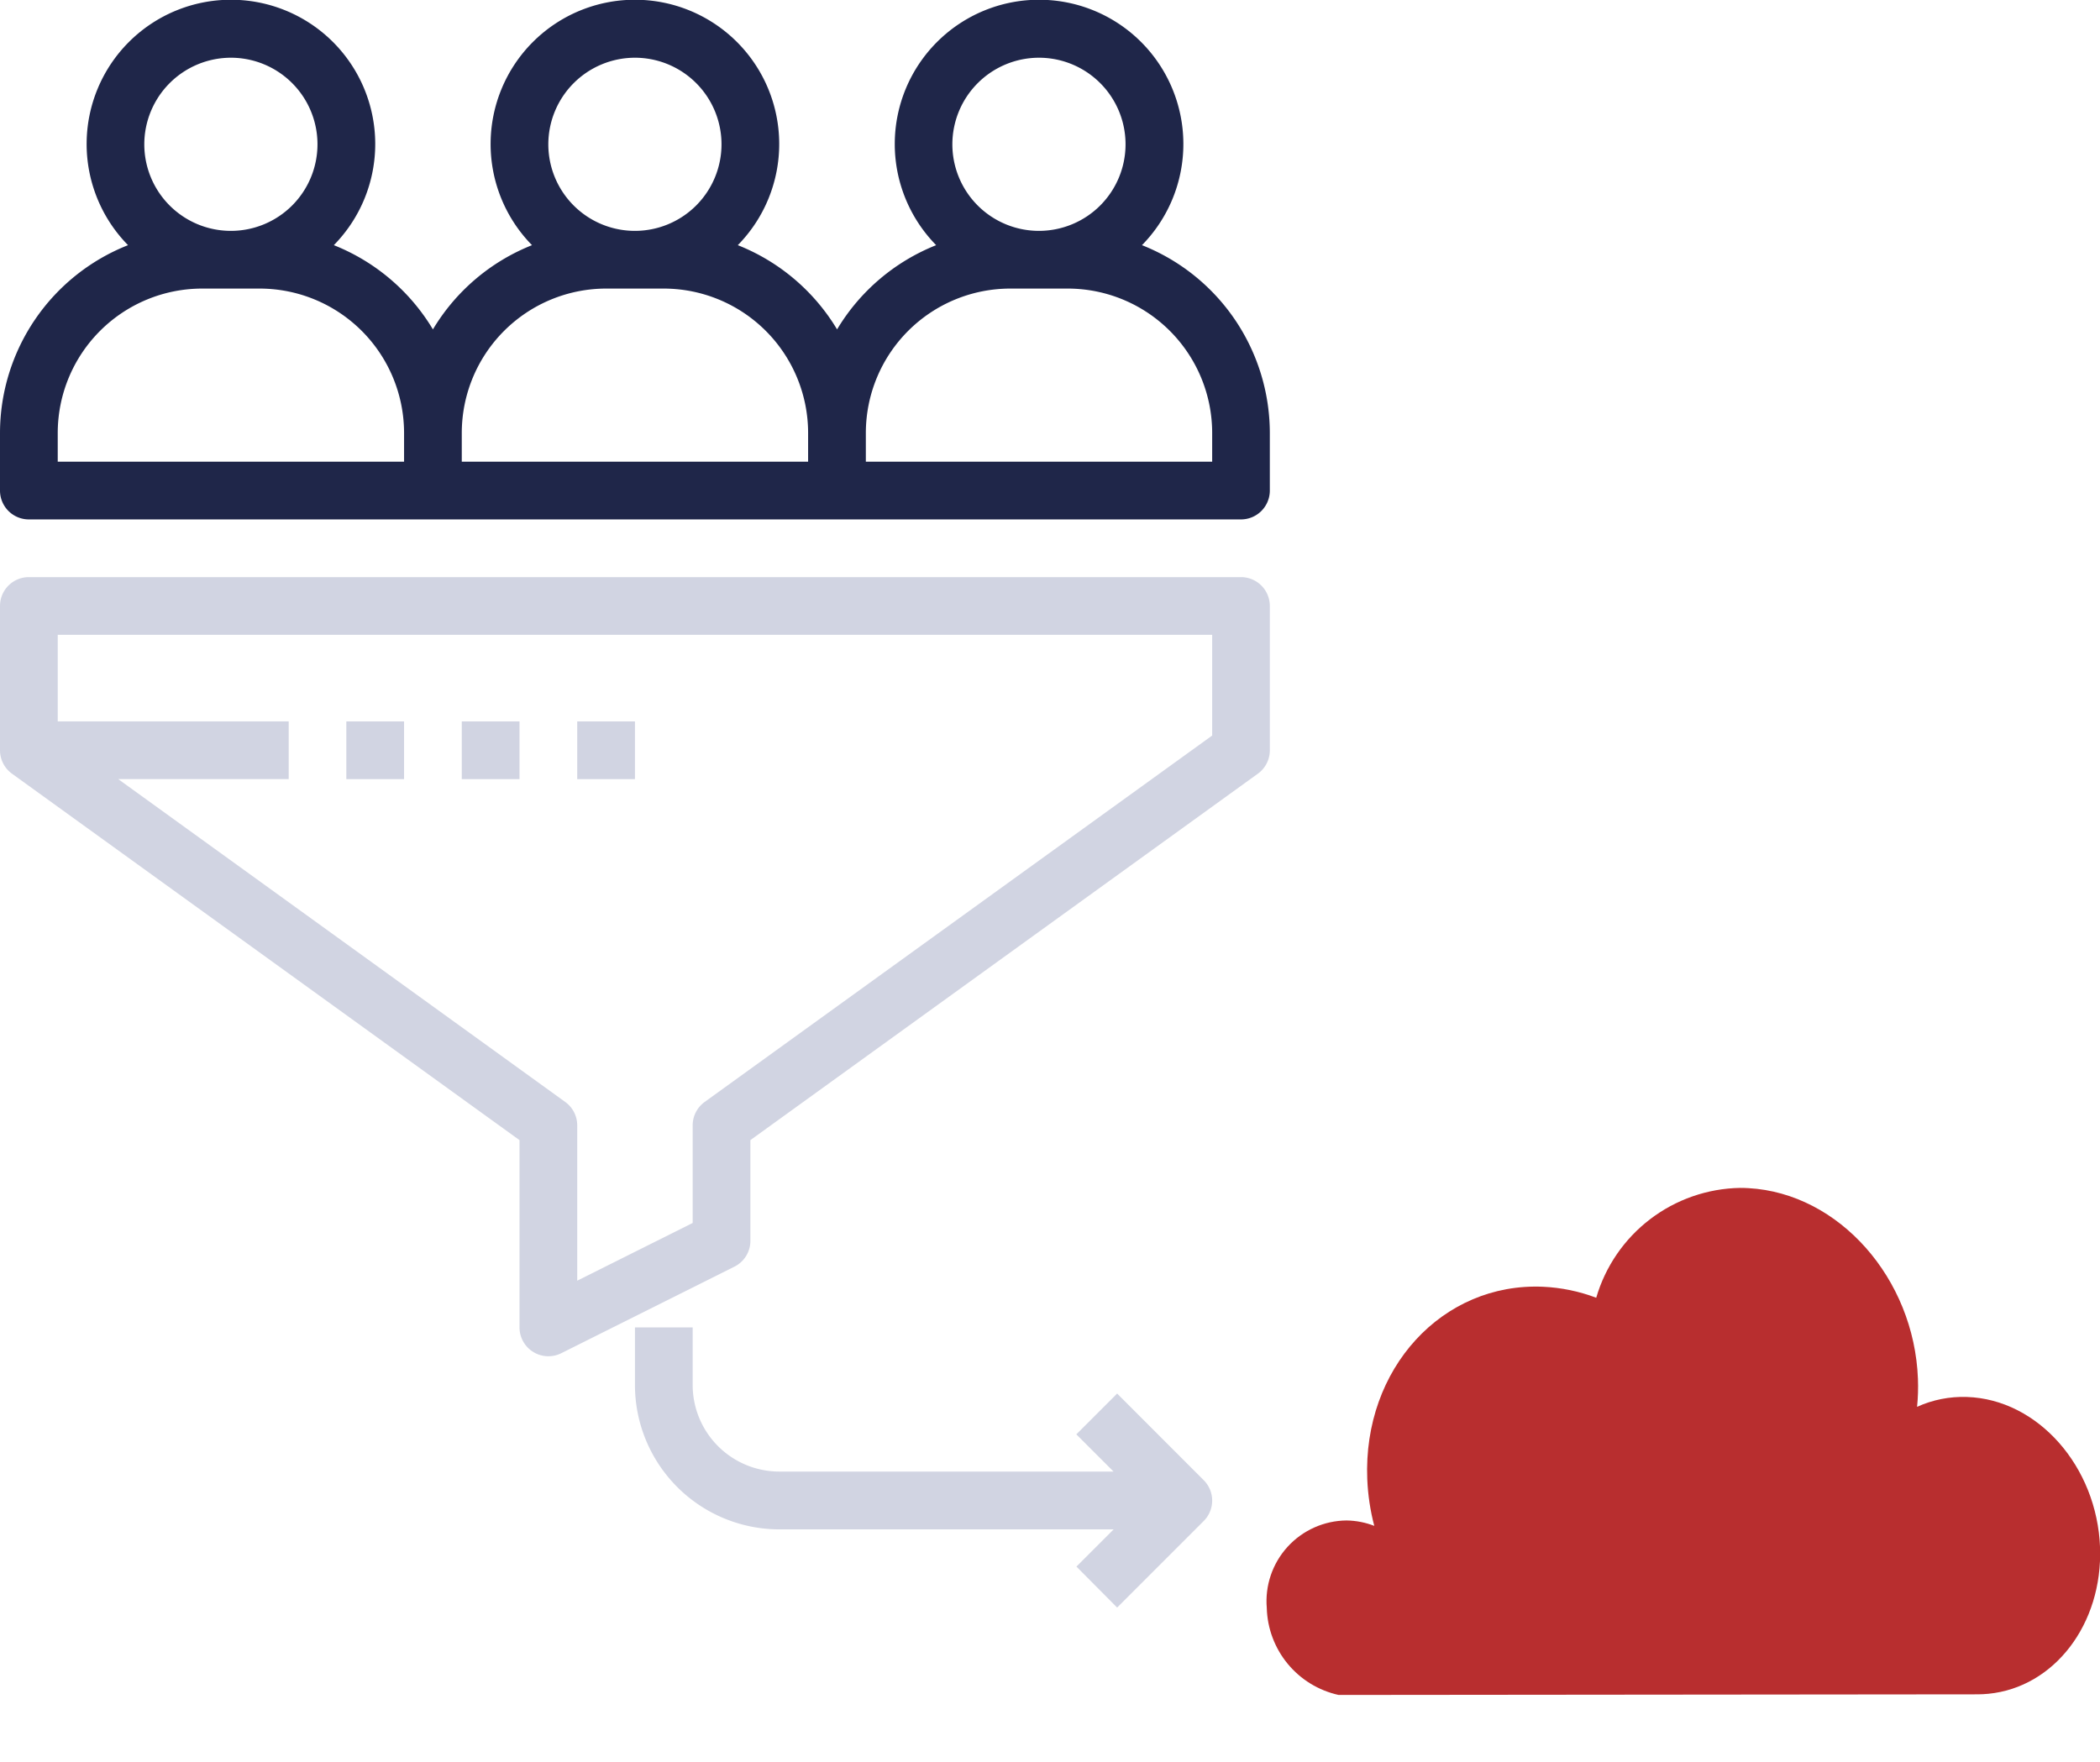 <svg xmlns="http://www.w3.org/2000/svg" xmlns:xlink="http://www.w3.org/1999/xlink" width="95.919" height="80.484" viewBox="0 0 95.919 80.484">
  <defs>
    <clipPath id="clip-path">
      <path id="Path_47" data-name="Path 47" d="M229.568,1099.544a7.875,7.875,0,0,0-2.425-.5c-4.593-.2-8.229,3.738-8.027,8.788a9.989,9.989,0,0,0,.32,2.136,3.631,3.631,0,0,0-1.264-.247,3.689,3.689,0,0,0-3.646,4,4.185,4.185,0,0,0,3.278,3.971l29.2-.028c.163,0,.323-.01.482-.025,3-.293,5.224-3.176,5.1-6.685-.136-3.694-2.838-6.772-6.086-6.875a5.092,5.092,0,0,0-2.271.45,9.22,9.22,0,0,0,.039-1.279c-.172-4.58-3.6-8.481-7.743-8.711-.129-.008-.257-.011-.384-.011a6.972,6.972,0,0,0-6.567,5.017" transform="translate(-214.523 -1094.527)" fill="#b82e2f"/>
    </clipPath>
    <clipPath id="clip-path-2">
      <path id="Path_68" data-name="Path 68" d="M1858.819,814.793a7.155,7.155,0,0,0-2.113-.442,6.541,6.541,0,0,0-6.814,7.115,8.176,8.176,0,0,0,.267,1.758,3.135,3.135,0,0,0-1.051-.242,2.871,2.871,0,0,0-2.991,3.122,3.648,3.648,0,0,0,2.687,3.365l26.019,1.452c.156.008.311.009.464,0a5.237,5.237,0,0,0,4.976-5.685,6.537,6.537,0,0,0-5.928-6.275,5.159,5.159,0,0,0-2.162.342,7.548,7.548,0,0,0,.036-1.116,7.923,7.923,0,0,0-7.183-7.6q-.175-.009-.349-.009a6.146,6.146,0,0,0-5.858,4.214" transform="translate(-1846.113 -810.579)" fill="none"/>
    </clipPath>
  </defs>
  <g id="Group_2282" data-name="Group 2282" transform="translate(-251 -1982.756)">
    <g id="sales_3_" data-name="sales (3)" transform="translate(250 1981.756)">
      <path id="Path_3431" data-name="Path 3431" d="M2.318,24.729H57.686A1.318,1.318,0,0,0,59,23.411V20.774A9.237,9.237,0,0,0,53.16,12.2a6.591,6.591,0,1,0-9.4,0,9.259,9.259,0,0,0-4.526,3.848A9.271,9.271,0,0,0,34.7,12.2a6.591,6.591,0,1,0-9.4,0,9.26,9.26,0,0,0-4.526,3.848A9.271,9.271,0,0,0,16.248,12.2a6.591,6.591,0,1,0-9.4,0A9.237,9.237,0,0,0,1,20.774v2.637a1.318,1.318,0,0,0,1.318,1.318ZM48.458,3.637A3.955,3.955,0,1,1,44.5,7.591,3.96,3.96,0,0,1,48.458,3.637ZM47.139,14.183h2.637a6.6,6.6,0,0,1,6.591,6.591v1.318H40.548V20.774A6.6,6.6,0,0,1,47.139,14.183ZM30,3.637a3.955,3.955,0,1,1-3.955,3.955A3.96,3.96,0,0,1,30,3.637ZM28.684,14.183H31.32a6.6,6.6,0,0,1,6.591,6.591v1.318H22.092V20.774A6.6,6.6,0,0,1,28.684,14.183ZM11.546,3.637A3.955,3.955,0,1,1,7.591,7.591,3.96,3.96,0,0,1,11.546,3.637ZM3.637,20.774a6.6,6.6,0,0,1,6.591-6.591h2.637a6.6,6.6,0,0,1,6.591,6.591v1.318H3.637Z" transform="translate(0 0)" fill="#1f2649"/>
      <path id="Path_3432" data-name="Path 3432" d="M35.275,51.32v-4.6L58.458,29.977A1.315,1.315,0,0,0,59,28.91V22.318A1.318,1.318,0,0,0,57.686,21H2.318A1.318,1.318,0,0,0,1,22.318V28.91a1.32,1.32,0,0,0,.546,1.069L24.729,46.721v8.554a1.319,1.319,0,0,0,1.908,1.18l7.91-3.955A1.32,1.32,0,0,0,35.275,51.32Zm-2.637-5.273v4.458l-5.273,2.637V46.047a1.32,1.32,0,0,0-.546-1.069L6.4,30.228h7.787V27.591H3.637V23.637H56.367v4.6L33.184,44.978A1.32,1.32,0,0,0,32.638,46.047Z" transform="translate(0 6.365)" fill="#d1d4e2"/>
      <path id="Path_3433" data-name="Path 3433" d="M13,26h2.637v2.637H13Z" transform="translate(3.819 7.957)" fill="#d1d4e2"/>
      <path id="Path_3434" data-name="Path 3434" d="M17,26h2.637v2.637H17Z" transform="translate(5.092 7.957)" fill="#d1d4e2"/>
      <path id="Path_3435" data-name="Path 3435" d="M21,26h2.637v2.637H21Z" transform="translate(6.365 7.957)" fill="#d1d4e2"/>
      <path id="Path_3437" data-name="Path 3437" d="M45.024,50.023,43.16,51.887l1.7,1.7H29.591a3.96,3.96,0,0,1-3.955-3.955V47H23v2.637a6.6,6.6,0,0,0,6.591,6.591H44.865l-1.7,1.7L45.024,59.8l3.955-3.955a1.318,1.318,0,0,0,0-1.864Z" transform="translate(7.002 14.64)" fill="#d1d4e2"/>
    </g>
    <g id="Group_1789" data-name="Group 1789" transform="translate(304.96 2037.023)">
      <g id="Group_77" data-name="Group 77" transform="translate(3.898)">
        <g id="Group_54" data-name="Group 54" clip-path="url(#clip-path)">
          <rect id="Rectangle_28" data-name="Rectangle 28" width="38.272" height="23.163" transform="translate(-0.087 0)" fill="#b82e2f"/>
        </g>
      </g>
    </g>
  </g>
</svg>
